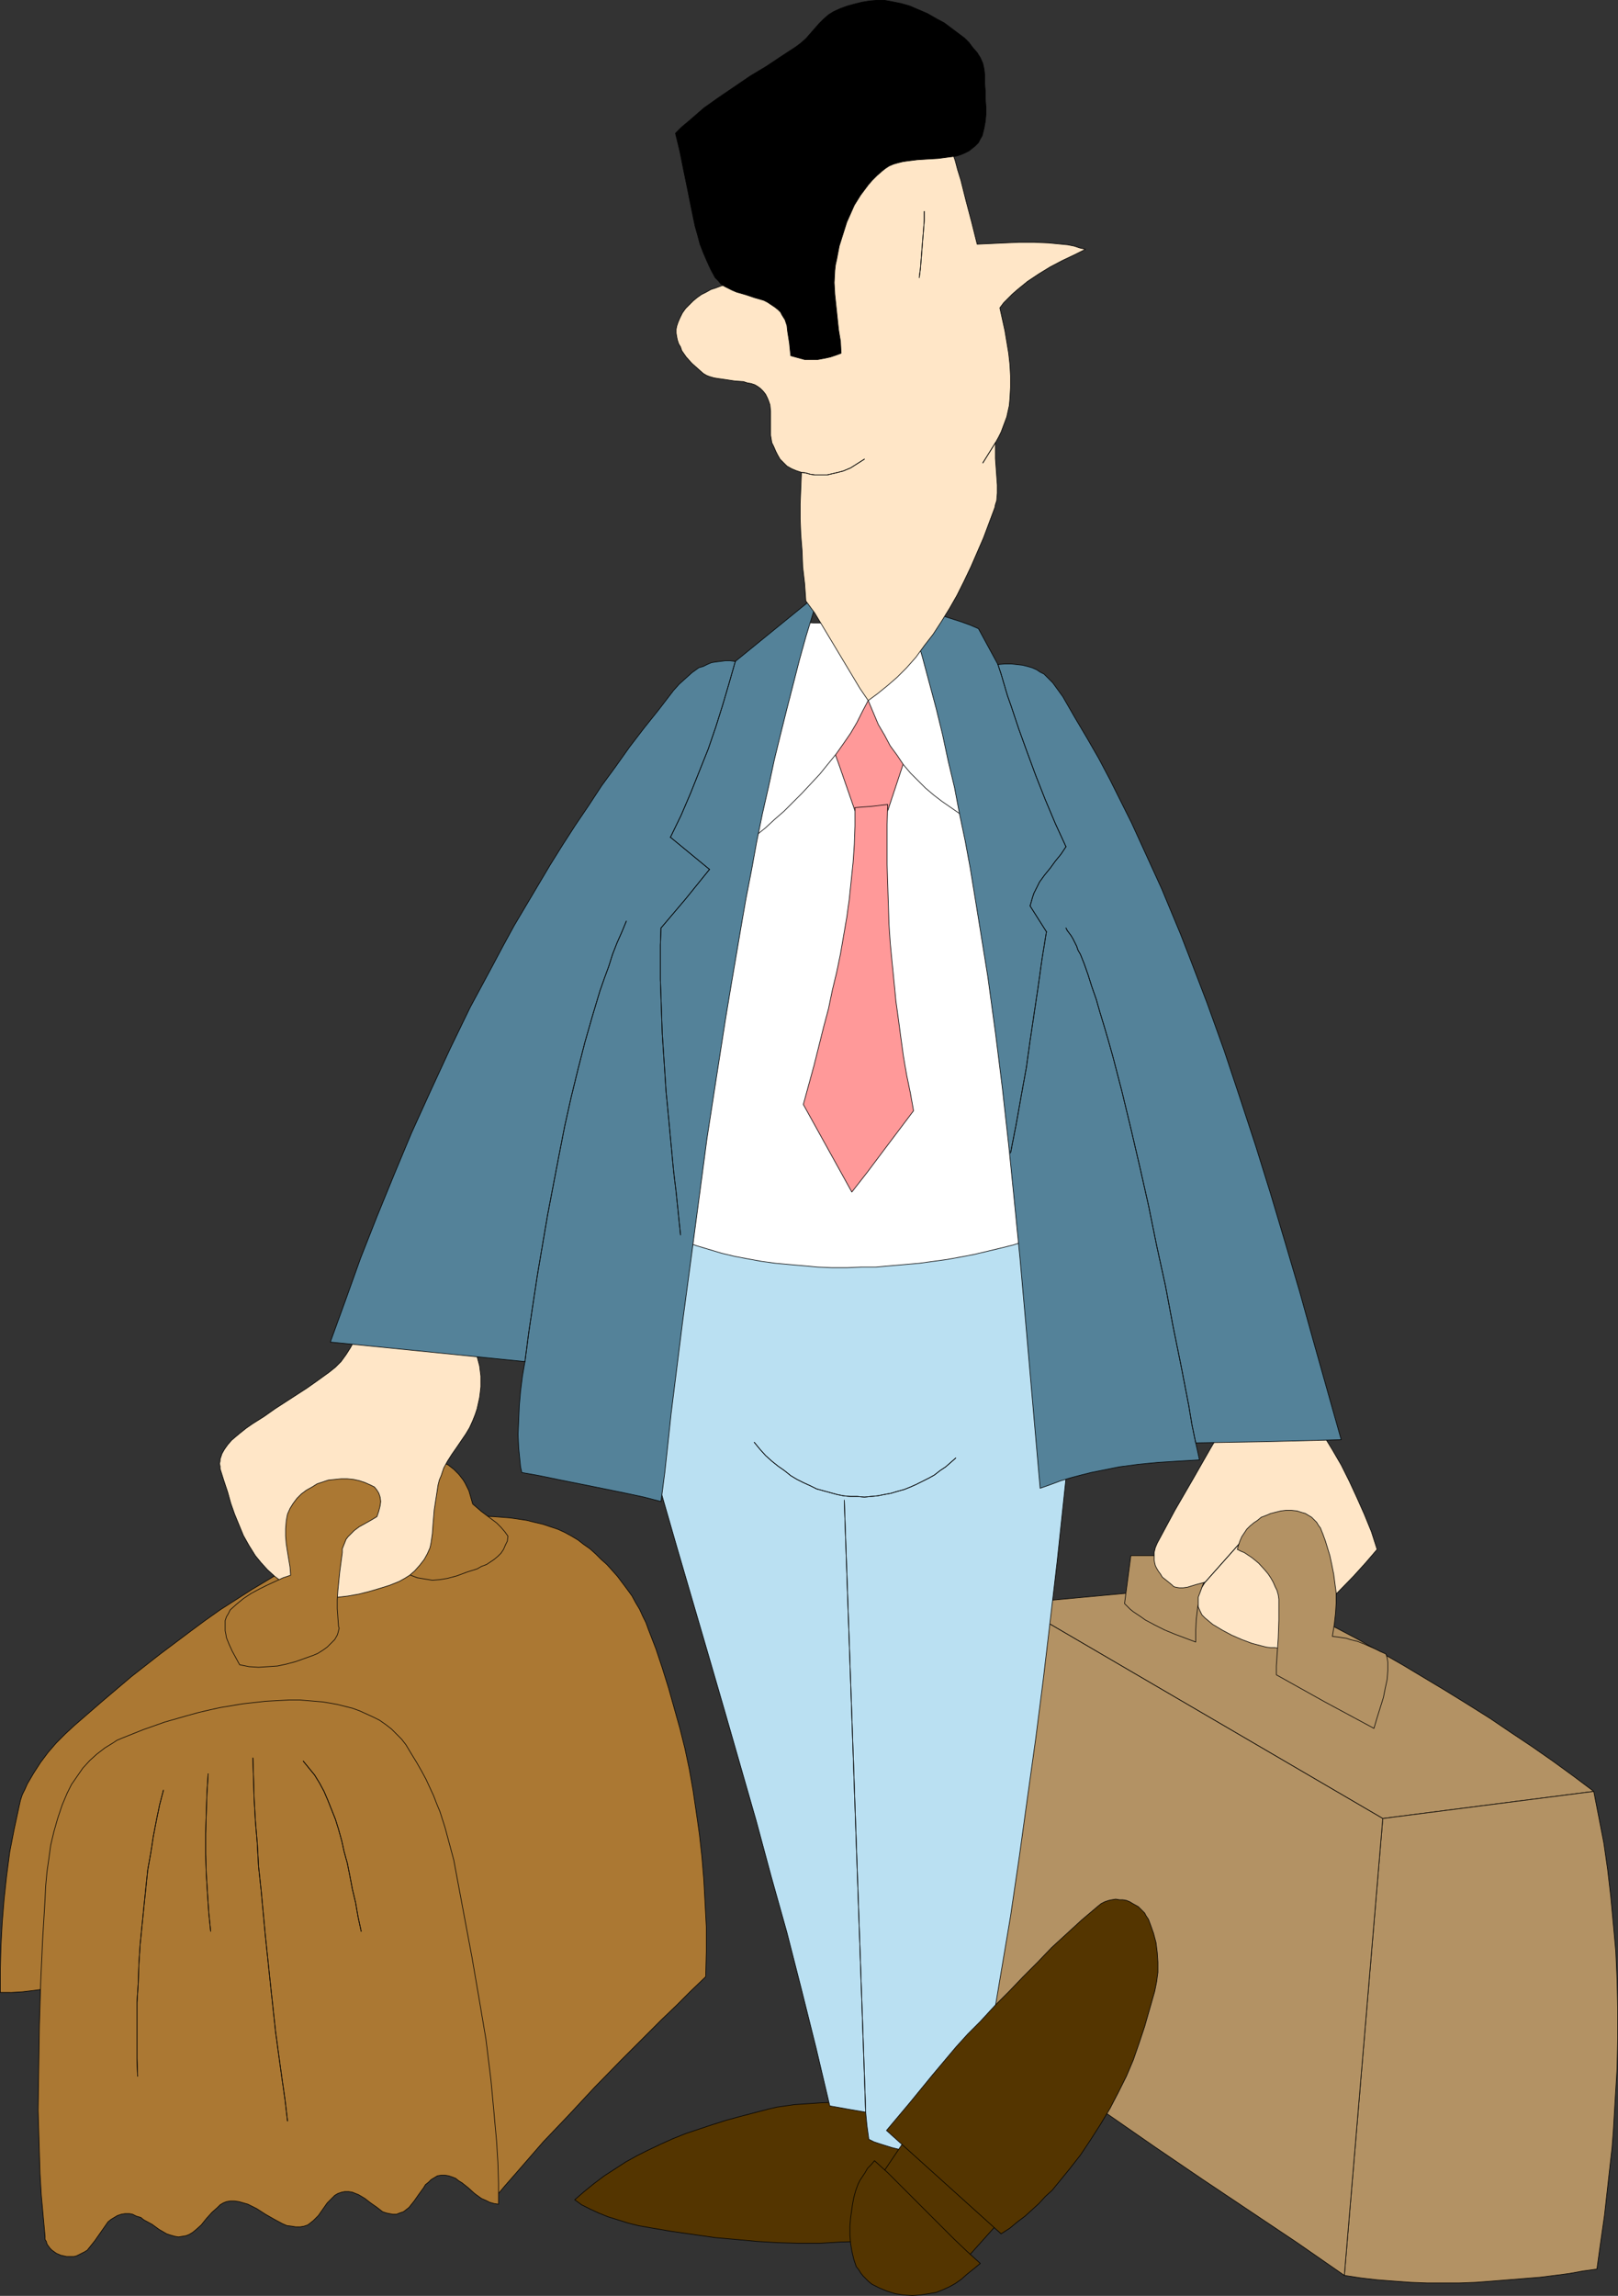 <?xml version="1.0" encoding="UTF-8" standalone="no"?>
<svg
   version="1.0"
   width="109.815mm"
   height="155.754mm"
   id="svg64"
   sodipodi:docname="Tourist 07.wmf"
   xmlns:inkscape="http://www.inkscape.org/namespaces/inkscape"
   xmlns:sodipodi="http://sodipodi.sourceforge.net/DTD/sodipodi-0.dtd"
   xmlns="http://www.w3.org/2000/svg"
   xmlns:svg="http://www.w3.org/2000/svg">
  <rect width="100%" height="100%" fill="#333333" stroke="none"/>
  <sodipodi:namedview
     id="namedview64"
     pagecolor="#ffffff"
     bordercolor="#000000"
     borderopacity="0.25"
     inkscape:showpageshadow="2"
     inkscape:pageopacity="0.0"
     inkscape:pagecheckerboard="0"
     inkscape:deskcolor="#d1d1d1"
     inkscape:document-units="mm" />
  <defs
     id="defs1">
    <pattern
       id="WMFhbasepattern"
       patternUnits="userSpaceOnUse"
       width="6"
       height="6"
       x="0"
       y="0" />
  </defs>
  <path
     style="fill:#b39264;fill-opacity:1;fill-rule:evenodd;stroke:#000000;stroke-width:0.162px;stroke-linecap:round;stroke-linejoin:round;stroke-miterlimit:4;stroke-dasharray:none;stroke-opacity:1"
     d="m 408.829,459.323 -54.123,6.948 -94.351,-55.103 59.293,-5.494 5.816,2.747 5.655,2.909 5.816,2.909 5.655,3.07 5.816,3.07 5.655,3.232 5.655,3.232 5.655,3.393 5.655,3.393 5.493,3.393 5.655,3.555 5.493,3.717 5.332,3.555 5.332,3.717 5.332,3.878 z"
     id="path1" />
  <path
     style="fill:#b39264;fill-opacity:1;fill-rule:evenodd;stroke:#000000;stroke-width:0.162px;stroke-linecap:round;stroke-linejoin:round;stroke-miterlimit:4;stroke-dasharray:none;stroke-opacity:1"
     d="m 408.829,459.323 -54.123,6.948 -9.855,117.154 4.201,0.646 4.201,0.485 4.201,0.323 4.362,0.323 4.201,0.162 h 4.201 4.201 l 4.201,-0.162 4.201,-0.323 4.039,-0.323 4.039,-0.323 4.039,-0.323 3.877,-0.485 3.716,-0.485 3.554,-0.646 3.554,-0.485 0.646,-4.686 0.646,-4.525 0.646,-4.525 0.485,-4.363 0.485,-4.363 0.485,-4.363 0.485,-4.201 0.323,-4.201 0.485,-8.241 0.485,-7.918 0.162,-7.756 v -7.595 l -0.162,-7.433 -0.323,-7.272 -0.646,-7.11 -0.646,-6.948 -0.808,-6.948 -0.969,-6.787 -1.292,-6.625 z"
     id="path2" />
  <path
     style="fill:#b39264;fill-opacity:1;fill-rule:evenodd;stroke:#000000;stroke-width:0.162px;stroke-linecap:round;stroke-linejoin:round;stroke-miterlimit:4;stroke-dasharray:none;stroke-opacity:1"
     d="m 260.355,411.169 94.351,55.103 -9.855,117.154 -12.117,-8.403 -24.396,-16.321 -12.117,-8.241 -12.117,-8.403 -5.978,-4.363 -5.816,-4.363 -5.816,-4.363 -5.816,-4.525 -5.493,-4.525 -5.493,-4.686 z"
     id="path3" />
  <path
     style="fill:#b39264;fill-opacity:1;fill-rule:evenodd;stroke:#000000;stroke-width:0.162px;stroke-linecap:round;stroke-linejoin:round;stroke-miterlimit:4;stroke-dasharray:none;stroke-opacity:1"
     d="m 290.082,398.888 -0.808,6.14 -0.808,6.14 0.646,0.646 0.808,0.808 0.808,0.646 0.969,0.646 0.969,0.646 1.131,0.808 2.423,1.293 2.585,1.293 2.747,1.131 2.585,0.97 2.585,0.97 v -3.07 l 0.162,-2.909 0.323,-2.747 0.485,-2.585 0.646,-2.747 0.969,-2.585 0.646,-1.454 0.646,-1.293 0.646,-1.454 0.808,-1.293 z"
     id="path4" />
  <path
     style="fill:#ffe6c7;fill-opacity:1;fill-rule:evenodd;stroke:#000000;stroke-width:0.162px;stroke-linecap:round;stroke-linejoin:round;stroke-miterlimit:4;stroke-dasharray:none;stroke-opacity:1"
     d="m 315.124,363.661 -4.524,7.595 -4.524,7.918 -4.685,8.08 -4.524,8.403 -0.485,1.131 -0.323,1.293 v 1.293 0.646 l 0.162,0.808 0.162,0.646 0.323,0.646 0.485,0.808 0.485,0.646 0.485,0.808 0.808,0.646 0.808,0.646 0.969,0.808 0.323,0.323 0.485,0.162 0.969,0.162 h 0.969 l 1.131,-0.162 2.1,-0.646 2.423,-0.646 -0.808,1.293 -0.485,1.293 -0.485,1.293 v 1.131 1.293 l 0.485,1.131 0.485,0.97 0.808,0.808 0.969,0.808 0.969,0.808 2.423,1.454 2.423,1.293 2.585,1.131 2.585,0.97 2.423,0.646 1.292,0.323 1.131,0.162 h 1.131 l 0.969,0.162 3.231,-2.909 3.231,-3.07 6.462,-6.14 6.301,-6.464 3.07,-3.393 2.908,-3.393 -1.454,-4.525 -1.777,-4.363 -1.939,-4.363 -1.939,-4.201 -2.1,-4.201 -2.262,-3.878 -2.262,-3.717 -2.262,-3.555 -10.986,-0.485 z"
     id="path5" />
  <path
     style="fill:none;stroke:#000000;stroke-width:0.162px;stroke-linecap:round;stroke-linejoin:round;stroke-miterlimit:4;stroke-dasharray:none;stroke-opacity:1"
     d="m 322.071,391.131 -12.925,14.543"
     id="path6" />
  <path
     style="fill:none;stroke:#000000;stroke-width:0.162px;stroke-linecap:round;stroke-linejoin:round;stroke-miterlimit:4;stroke-dasharray:none;stroke-opacity:1"
     d="m 322.071,391.131 -12.925,14.543"
     id="path7" />
  <path
     style="fill:#b39264;fill-opacity:1;fill-rule:evenodd;stroke:#000000;stroke-width:0.162px;stroke-linecap:round;stroke-linejoin:round;stroke-miterlimit:4;stroke-dasharray:none;stroke-opacity:1"
     d="m 352.445,443.164 0.808,-2.747 0.808,-2.585 0.808,-2.585 0.485,-2.424 0.485,-2.262 0.162,-2.262 v -1.131 -0.97 l -0.162,-1.131 -0.323,-0.97 -1.454,-0.646 -1.292,-0.646 -1.454,-0.646 -1.454,-0.646 -1.616,-0.646 -1.939,-0.485 -0.969,-0.323 -1.131,-0.162 -1.131,-0.162 -1.292,-0.162 0.485,-3.07 0.323,-2.909 0.162,-2.585 v -2.585 l -0.323,-2.424 -0.323,-2.424 -0.485,-2.424 -0.485,-2.262 -1.131,-3.717 -0.646,-1.778 -0.646,-1.616 -0.485,-0.646 -0.485,-0.808 -0.646,-0.646 -0.646,-0.646 -0.808,-0.485 -0.808,-0.485 -1.131,-0.323 -0.969,-0.323 -1.454,-0.162 h -1.454 l -1.292,0.162 -1.292,0.323 -1.292,0.323 -1.131,0.485 -1.292,0.485 -0.969,0.808 -0.969,0.646 -0.969,0.808 -0.808,0.808 -0.646,0.97 -0.646,0.97 -0.485,1.131 -0.323,0.97 -0.323,1.131 0.969,0.485 0.808,0.323 0.969,0.646 0.969,0.646 0.808,0.646 0.969,0.808 1.616,1.778 0.808,0.97 0.646,0.97 0.646,1.131 0.485,1.131 0.485,0.97 0.323,1.131 0.162,1.131 v 1.131 1.939 2.262 l -0.162,4.686 -0.323,4.686 -0.162,2.424 v 2.262 l 12.44,6.948 z"
     id="path8" />
  <path
     style="fill:#ab7833;fill-opacity:1;fill-rule:evenodd;stroke:#000000;stroke-width:0.162px;stroke-linecap:round;stroke-linejoin:round;stroke-miterlimit:4;stroke-dasharray:none;stroke-opacity:1"
     d="m 0.081,510.87 v -5.979 l 0.162,-5.979 0.323,-5.979 0.485,-5.979 0.646,-5.979 0.808,-6.14 1.131,-5.817 1.292,-5.979 0.323,-1.454 0.485,-1.454 0.646,-1.293 0.646,-1.454 1.616,-2.747 1.777,-2.747 1.939,-2.585 2.1,-2.424 2.262,-2.262 2.262,-2.101 7.27,-6.302 7.432,-6.302 7.432,-5.817 7.755,-5.817 3.716,-2.747 3.877,-2.747 4.039,-2.585 4.039,-2.585 4.039,-2.424 4.039,-2.424 4.201,-2.424 4.362,-2.262 3.877,-1.939 3.877,-1.778 4.039,-1.454 4.039,-1.293 4.039,-0.97 4.201,-0.808 4.362,-0.646 4.362,-0.323 h 4.039 l 4.201,-0.162 4.362,0.162 4.201,0.323 2.262,0.323 2.1,0.323 1.939,0.485 2.1,0.485 1.939,0.646 1.939,0.646 1.777,0.808 1.777,0.97 1.616,0.97 1.454,1.131 1.616,1.131 1.454,1.293 1.454,1.454 1.454,1.293 1.454,1.616 1.292,1.454 2.423,3.232 1.292,1.778 0.969,1.778 0.969,1.616 0.808,1.778 0.808,1.616 0.646,1.778 1.939,5.009 1.616,4.848 1.616,5.171 1.454,5.171 1.454,5.171 1.292,5.171 1.131,5.333 0.969,5.494 0.808,5.494 0.808,5.656 0.646,5.817 0.485,5.817 0.323,5.979 0.323,6.14 v 6.302 l -0.162,6.464 -3.877,3.717 -3.716,3.717 -3.716,3.555 -3.554,3.555 -3.554,3.555 -3.393,3.393 -6.786,6.948 -6.462,6.948 -6.624,6.948 -3.231,3.717 -3.231,3.717 -3.393,3.878 -3.231,3.878 -1.292,-1.939 -1.131,-2.101 -5.008,-7.595 -1.292,-1.939 -1.131,-2.101 -11.955,-4.848 -11.955,-5.171 -11.794,-5.171 -23.588,-10.665 -11.955,-5.333 -11.794,-5.009 -11.955,-5.009 -2.747,0.97 -2.585,0.646 -2.585,0.646 -2.585,0.323 -2.423,0.323 -2.747,0.323 -2.747,0.162 z"
     id="path9" />
  <path
     style="fill:#ab7833;fill-opacity:1;fill-rule:evenodd;stroke:#000000;stroke-width:0.162px;stroke-linecap:round;stroke-linejoin:round;stroke-miterlimit:4;stroke-dasharray:none;stroke-opacity:1"
     d="m 127.875,565.165 -1.131,-0.162 -1.131,-0.323 -0.969,-0.485 -1.131,-0.485 -1.777,-1.293 -1.616,-1.454 -1.616,-1.293 -0.808,-0.485 -0.808,-0.646 -0.808,-0.323 -0.969,-0.323 -0.969,-0.162 h -0.969 l -0.969,0.162 -0.808,0.485 -0.808,0.485 -0.646,0.646 -0.808,0.646 -0.485,0.808 -1.292,1.778 -1.131,1.616 -0.646,0.808 -0.646,0.808 -0.808,0.646 -0.646,0.485 -0.969,0.323 -0.808,0.323 h -0.969 l -0.808,-0.162 -0.808,-0.162 -0.969,-0.323 -1.454,-1.131 -1.616,-1.131 -1.454,-1.131 -1.616,-0.97 -0.808,-0.323 -0.808,-0.323 -0.969,-0.162 h -0.969 l -0.808,0.162 -0.969,0.323 -0.808,0.485 -0.646,0.646 -0.646,0.646 -0.646,0.646 -1.131,1.616 -1.131,1.616 -0.646,0.646 -0.646,0.646 -0.808,0.646 -0.646,0.485 -0.969,0.323 -0.969,0.162 H 75.853 l -0.969,-0.162 -1.292,-0.162 -1.131,-0.485 -2.1,-1.131 -2.262,-1.293 -2.262,-1.454 -2.262,-1.131 -1.131,-0.323 -1.131,-0.323 -1.131,-0.162 h -1.131 l -0.969,0.162 -0.808,0.323 -0.808,0.485 -0.646,0.646 -1.454,1.293 -1.454,1.616 -1.292,1.616 -1.454,1.293 -0.808,0.646 -0.808,0.485 -0.808,0.323 -0.969,0.162 -0.969,0.162 -0.969,-0.162 -1.131,-0.323 -0.969,-0.323 -1.939,-1.131 -1.777,-1.293 -2.1,-1.131 -0.808,-0.646 -1.131,-0.323 -0.969,-0.485 -0.808,-0.162 h -1.131 l -0.969,0.162 -0.969,0.323 -0.808,0.485 -0.808,0.485 -0.808,0.646 -1.131,1.616 -1.131,1.616 -1.131,1.616 -1.292,1.616 -0.646,0.808 -0.808,0.485 -0.969,0.485 -0.969,0.485 -0.646,0.162 h -0.646 -1.292 l -1.454,-0.323 -1.131,-0.485 -1.131,-0.808 -0.485,-0.485 -0.485,-0.646 -0.323,-0.485 -0.162,-0.646 -0.323,-0.485 v -0.808 l -0.485,-5.333 -0.485,-5.333 -0.323,-5.494 -0.162,-5.332 -0.323,-10.827 0.162,-10.827 0.162,-10.827 0.323,-10.827 0.485,-10.827 0.646,-10.827 0.162,-3.393 0.323,-3.555 0.485,-3.393 0.485,-3.555 0.808,-3.393 0.969,-3.393 1.131,-3.393 1.292,-3.07 1.131,-2.262 1.454,-2.101 1.454,-2.101 1.777,-1.939 1.777,-1.616 2.1,-1.616 2.1,-1.293 0.969,-0.646 1.131,-0.485 5.655,-2.262 5.493,-1.939 5.655,-1.616 2.908,-0.808 2.747,-0.646 2.908,-0.646 2.908,-0.485 2.908,-0.485 2.908,-0.323 2.908,-0.323 2.908,-0.162 3.07,-0.162 h 2.908 l 1.939,0.162 1.939,0.162 1.939,0.162 1.939,0.323 1.777,0.323 1.939,0.485 1.939,0.485 1.777,0.646 1.777,0.808 1.777,0.808 1.616,0.808 1.616,1.131 1.454,1.131 1.292,1.293 1.292,1.293 1.131,1.454 1.454,2.424 1.292,2.101 1.292,2.262 1.131,2.101 0.969,2.101 0.969,2.101 0.808,2.101 0.808,1.939 1.292,4.04 1.131,4.201 1.131,4.201 0.808,4.363 3.877,20.684 1.777,10.342 1.777,10.503 1.292,10.503 0.485,5.171 0.485,5.333 0.485,5.333 0.323,5.333 0.162,5.332 z"
     id="path10" />
  <path
     style="fill:none;stroke:#000000;stroke-width:0.162px;stroke-linecap:round;stroke-linejoin:round;stroke-miterlimit:4;stroke-dasharray:none;stroke-opacity:1"
     d="m 77.791,451.566 1.454,1.778 1.454,1.778 1.292,2.101 1.131,2.101 0.969,2.262 0.969,2.424 0.969,2.424 0.808,2.585 0.808,2.909 0.646,2.909 0.808,2.909 0.646,3.232 0.646,3.393 0.808,3.393 0.646,3.717 0.808,3.717"
     id="path11" />
  <path
     style="fill:none;stroke:#000000;stroke-width:0.162px;stroke-linecap:round;stroke-linejoin:round;stroke-miterlimit:4;stroke-dasharray:none;stroke-opacity:1"
     d="m 77.791,451.566 1.454,1.778 1.454,1.778 1.292,2.101 1.131,2.101 0.969,2.262 0.969,2.424 0.969,2.424 0.808,2.585 0.808,2.909 0.646,2.909 0.808,2.909 0.646,3.232 0.646,3.393 0.808,3.393 0.646,3.717 0.808,3.717"
     id="path12" />
  <path
     style="fill:none;stroke:#000000;stroke-width:0.162px;stroke-linecap:round;stroke-linejoin:round;stroke-miterlimit:4;stroke-dasharray:none;stroke-opacity:1"
     d="m 64.867,450.758 0.162,5.171 0.162,5.333 0.323,5.656 0.485,5.817 0.323,5.817 0.646,5.979 1.131,12.119 1.292,12.281 1.292,11.958 0.808,5.979 0.808,5.817 0.808,5.656 0.646,5.494"
     id="path13" />
  <path
     style="fill:none;stroke:#000000;stroke-width:0.162px;stroke-linecap:round;stroke-linejoin:round;stroke-miterlimit:4;stroke-dasharray:none;stroke-opacity:1"
     d="m 64.867,450.758 0.162,5.171 0.162,5.333 0.323,5.656 0.485,5.817 0.323,5.817 0.646,5.979 1.131,12.119 1.292,12.281 1.292,11.958 0.808,5.979 0.808,5.817 0.808,5.656 0.646,5.494"
     id="path14" />
  <path
     style="fill:none;stroke:#000000;stroke-width:0.162px;stroke-linecap:round;stroke-linejoin:round;stroke-miterlimit:4;stroke-dasharray:none;stroke-opacity:1"
     d="m 53.396,454.798 -0.323,5.171 -0.162,5.009 -0.162,5.171 v 5.171 l 0.162,5.171 0.323,5.171 0.323,4.848 0.485,4.686"
     id="path15" />
  <path
     style="fill:none;stroke:#000000;stroke-width:0.162px;stroke-linecap:round;stroke-linejoin:round;stroke-miterlimit:4;stroke-dasharray:none;stroke-opacity:1"
     d="m 53.396,454.798 -0.323,5.171 -0.162,5.009 -0.162,5.171 v 5.171 l 0.162,5.171 0.323,5.171 0.323,4.848 0.485,4.686"
     id="path16" />
  <path
     style="fill:none;stroke:#000000;stroke-width:0.162px;stroke-linecap:round;stroke-linejoin:round;stroke-miterlimit:4;stroke-dasharray:none;stroke-opacity:1"
     d="m 41.925,459 -0.969,3.717 -0.808,3.878 -0.808,4.201 -0.646,4.201 -0.808,4.525 -0.485,4.686 -0.485,4.686 -0.485,4.848 -0.485,4.848 -0.323,5.009 -0.162,4.848 -0.323,5.009 v 4.848 4.848 4.686 l 0.162,4.525"
     id="path17" />
  <path
     style="fill:none;stroke:#000000;stroke-width:0.162px;stroke-linecap:round;stroke-linejoin:round;stroke-miterlimit:4;stroke-dasharray:none;stroke-opacity:1"
     d="m 41.925,459 -0.969,3.717 -0.808,3.878 -0.808,4.201 -0.646,4.201 -0.808,4.525 -0.485,4.686 -0.485,4.686 -0.485,4.848 -0.485,4.848 -0.323,5.009 -0.162,4.848 -0.323,5.009 v 4.848 4.848 4.686 l 0.162,4.525"
     id="path18" />
  <path
     style="fill:#ab7833;fill-opacity:1;fill-rule:evenodd;stroke:#000000;stroke-width:0.162px;stroke-linecap:round;stroke-linejoin:round;stroke-miterlimit:4;stroke-dasharray:none;stroke-opacity:1"
     d="m 130.299,393.878 -0.808,-1.131 -0.969,-1.131 -1.131,-1.131 -1.292,-0.97 -0.646,-0.485 -0.646,-0.485 -1.292,-0.97 -1.131,-0.97 -1.131,-0.97 -0.323,-1.131 -0.323,-1.131 -0.323,-1.131 -0.485,-0.97 -0.485,-0.97 -0.485,-0.808 -1.131,-1.454 -1.292,-1.293 -1.454,-1.131 -1.616,-0.808 -1.939,-0.646 -9.047,6.625 -3.231,18.906 0.969,0.808 0.969,0.808 0.969,0.808 0.969,0.646 0.969,0.485 0.969,0.485 2.1,0.808 1.939,0.323 1.939,0.323 1.939,-0.162 1.939,-0.323 2.423,-0.646 2.585,-0.97 2.585,-0.808 1.131,-0.646 1.292,-0.485 0.969,-0.646 0.969,-0.646 0.969,-0.808 0.808,-0.808 0.646,-0.97 0.485,-1.131 0.485,-0.97 z"
     id="path19" />
  <path
     style="fill:#ffe6c7;fill-opacity:1;fill-rule:evenodd;stroke:#000000;stroke-width:0.162px;stroke-linecap:round;stroke-linejoin:round;stroke-miterlimit:4;stroke-dasharray:none;stroke-opacity:1"
     d="m 94.271,337.968 -1.131,1.778 -1.131,1.939 -2.1,3.878 -1.131,1.778 -1.292,1.778 -1.454,1.454 -0.808,0.646 -0.808,0.646 -2.908,2.101 -2.747,1.939 -5.493,3.555 -2.747,1.778 -2.747,1.939 -3.07,1.939 -1.616,1.131 -1.616,1.293 -0.969,0.808 -1.131,0.97 -0.969,1.131 -0.808,1.131 -0.646,1.131 -0.485,1.454 v 0.485 l -0.162,0.646 0.162,0.646 v 0.646 l 0.969,3.07 0.969,2.909 0.808,2.909 0.969,2.747 1.131,2.747 1.131,2.747 1.454,2.585 1.616,2.585 1.454,1.778 1.616,1.778 1.939,1.778 1.939,1.454 2.1,1.454 2.1,1.131 1.131,0.485 1.131,0.323 1.131,0.323 1.131,0.162 2.585,0.162 2.747,-0.162 2.747,-0.323 2.747,-0.485 2.585,-0.646 2.747,-0.808 2.585,-0.808 2.423,-0.97 1.454,-0.808 1.292,-0.808 1.292,-1.131 1.292,-1.454 1.131,-1.454 0.808,-1.454 0.646,-1.454 0.162,-0.646 0.162,-0.808 0.323,-2.262 0.162,-2.262 0.323,-3.878 0.323,-2.101 0.323,-2.101 0.323,-2.101 0.323,-1.293 0.485,-1.131 0.323,-0.97 0.323,-0.97 0.969,-1.778 1.131,-1.778 1.131,-1.616 2.423,-3.555 0.969,-1.616 0.808,-1.778 0.646,-1.616 0.485,-1.454 0.323,-1.454 0.323,-1.454 0.162,-1.293 0.162,-1.454 v -1.293 -1.454 l -0.162,-1.293 -0.162,-1.293 -0.646,-2.424 -0.808,-2.585 -1.131,-2.424 -13.086,-2.585 z"
     id="path20" />
  <path
     style="fill:#ab7833;fill-opacity:1;fill-rule:evenodd;stroke:#000000;stroke-width:0.162px;stroke-linecap:round;stroke-linejoin:round;stroke-miterlimit:4;stroke-dasharray:none;stroke-opacity:1"
     d="m 96.694,388.869 0.485,-1.454 0.323,-1.293 0.162,-1.131 -0.162,-1.131 -0.323,-0.97 -0.485,-0.808 -0.646,-0.808 -0.969,-0.485 -1.454,-0.646 -1.454,-0.485 -1.454,-0.323 -1.616,-0.162 h -1.616 l -1.616,0.162 -1.616,0.162 -1.454,0.485 -1.454,0.485 -1.292,0.808 -1.454,0.808 -1.292,0.97 -1.131,1.131 -0.969,1.293 -0.808,1.293 -0.646,1.454 -0.162,0.808 -0.162,0.97 -0.162,1.939 v 1.939 l 0.162,1.939 0.323,2.101 0.323,1.939 0.323,1.939 0.162,2.101 -1.939,0.646 -2.1,0.97 -2.1,0.97 -1.939,0.97 -2.1,1.131 -1.939,1.293 -1.777,1.454 -1.616,1.454 -0.485,0.97 -0.485,0.808 -0.323,0.97 v 0.808 0.97 0.808 l 0.162,0.808 0.162,0.97 0.646,1.616 0.808,1.778 0.969,1.778 0.969,1.778 2.423,0.485 2.423,0.162 2.423,-0.162 2.423,-0.162 2.262,-0.485 2.423,-0.646 2.262,-0.808 2.262,-0.808 1.131,-0.485 1.292,-0.808 1.131,-0.808 0.969,-0.97 0.969,-0.97 0.646,-1.131 0.162,-0.485 0.162,-0.646 0.162,-0.646 -0.162,-0.485 -0.162,-2.262 -0.162,-2.262 v -2.262 l 0.162,-2.424 0.485,-4.848 0.646,-4.848 v -0.97 l 0.323,-0.808 0.323,-0.808 0.323,-0.808 0.485,-0.646 0.485,-0.485 1.131,-1.131 1.292,-0.97 1.454,-0.808 1.454,-0.808 z"
     id="path21" />
  <path
     style="fill:#543500;fill-opacity:1;fill-rule:evenodd;stroke:#000000;stroke-width:0.162px;stroke-linecap:round;stroke-linejoin:round;stroke-miterlimit:4;stroke-dasharray:none;stroke-opacity:1"
     d="m 232.082,539.957 -1.777,-0.162 -1.777,-0.162 -1.939,-0.162 -2.1,-0.162 -2.1,-0.162 -2.262,-0.162 h -4.524 l -4.685,0.162 -4.685,0.323 -2.423,0.162 -2.262,0.323 -2.262,0.323 -2.1,0.485 -3.716,0.97 -3.716,0.97 -3.554,0.97 -3.554,1.131 -3.393,1.131 -3.393,1.131 -3.231,1.293 -3.231,1.454 -3.07,1.454 -2.908,1.454 -2.908,1.616 -2.747,1.778 -2.747,1.778 -2.585,1.939 -2.585,2.101 -2.423,2.101 1.777,1.293 2.262,1.131 2.1,0.97 2.423,0.97 2.585,0.808 2.585,0.808 2.585,0.646 2.747,0.485 5.655,0.97 5.655,0.808 5.655,0.808 5.493,0.485 5.17,0.485 5.332,0.323 5.493,0.162 h 5.332 l 5.332,-0.323 5.17,-0.162 5.008,-0.485 2.423,-0.162 2.262,-0.162 0.808,-16.967 z"
     id="path22" />
  <path
     style="fill:#bae0f2;fill-opacity:1;fill-rule:evenodd;stroke:#000000;stroke-width:0.162px;stroke-linecap:round;stroke-linejoin:round;stroke-miterlimit:4;stroke-dasharray:none;stroke-opacity:1"
     d="m 150.817,314.699 64.624,-3.07 64.624,-3.232 -1.454,15.674 -1.292,15.351 -1.454,15.351 -1.454,15.19 -1.616,15.19 -1.616,15.19 -1.777,15.19 -1.777,15.028 -1.939,15.19 -2.1,15.028 -2.1,15.19 -2.262,15.351 -2.585,15.351 -2.585,15.351 -2.747,15.513 -3.07,15.674 h -2.908 l -3.231,-0.323 -3.393,-0.323 -3.393,-0.485 -3.393,-0.646 -3.231,-0.808 -3.07,-0.97 -1.454,-0.485 -1.292,-0.646 -0.485,-3.555 -0.323,-3.393 -4.685,-0.808 -4.524,-0.808 -3.554,-15.028 -3.716,-14.866 -3.716,-14.543 -4.039,-14.382 -3.877,-14.382 -4.039,-14.058 -4.039,-14.058 -4.039,-13.897 -8.078,-27.632 -7.916,-27.47 -3.877,-13.735 -3.877,-13.735 -3.716,-13.735 z"
     id="path23" />
  <path
     style="fill:none;stroke:#000000;stroke-width:0.162px;stroke-linecap:round;stroke-linejoin:round;stroke-miterlimit:4;stroke-dasharray:none;stroke-opacity:1"
     d="m 216.572,384.668 2.747,78.372 2.747,78.533"
     id="path24" />
  <path
     style="fill:none;stroke:#000000;stroke-width:0.162px;stroke-linecap:round;stroke-linejoin:round;stroke-miterlimit:4;stroke-dasharray:none;stroke-opacity:1"
     d="m 216.572,384.668 2.747,78.372 2.747,78.533"
     id="path25" />
  <path
     style="fill:none;stroke:#000000;stroke-width:0.162px;stroke-linecap:round;stroke-linejoin:round;stroke-miterlimit:4;stroke-dasharray:none;stroke-opacity:1"
     d="m 193.469,369.801 1.454,1.778 1.454,1.616 1.616,1.454 1.616,1.293 1.616,1.131 1.616,1.293 1.616,0.97 1.616,0.808 1.777,0.808 1.616,0.808 1.777,0.485 1.777,0.485 1.777,0.485 1.616,0.323 1.777,0.162 h 1.777 l 1.777,0.162 1.616,-0.162 1.777,-0.162 1.616,-0.323 1.777,-0.323 1.616,-0.485 1.777,-0.485 1.616,-0.646 1.454,-0.646 1.616,-0.808 1.616,-0.808 1.454,-0.808 1.454,-1.131 1.454,-0.97 1.292,-1.131 1.292,-1.131"
     id="path26" />
  <path
     style="fill:none;stroke:#000000;stroke-width:0.162px;stroke-linecap:round;stroke-linejoin:round;stroke-miterlimit:4;stroke-dasharray:none;stroke-opacity:1"
     d="m 193.469,369.801 1.454,1.778 1.454,1.616 1.616,1.454 1.616,1.293 1.616,1.131 1.616,1.293 1.616,0.97 1.616,0.808 1.777,0.808 1.616,0.808 1.777,0.485 1.777,0.485 1.777,0.485 1.616,0.323 1.777,0.162 h 1.777 l 1.777,0.162 1.616,-0.162 1.777,-0.162 1.616,-0.323 1.777,-0.323 1.616,-0.485 1.777,-0.485 1.616,-0.646 1.454,-0.646 1.616,-0.808 1.616,-0.808 1.454,-0.808 1.454,-1.131 1.454,-0.97 1.292,-1.131 1.292,-1.131"
     id="path27" />
  <path
     style="fill:#543500;fill-opacity:1;fill-rule:evenodd;stroke:#000000;stroke-width:0.162px;stroke-linecap:round;stroke-linejoin:round;stroke-miterlimit:4;stroke-dasharray:none;stroke-opacity:1"
     d="m 260.678,564.842 -13.894,15.513 -22.457,-20.037 10.017,-14.866 z"
     id="path28" />
  <path
     style="fill:#543500;fill-opacity:1;fill-rule:evenodd;stroke:#000000;stroke-width:0.162px;stroke-linecap:round;stroke-linejoin:round;stroke-miterlimit:4;stroke-dasharray:none;stroke-opacity:1"
     d="m 256.801,572.76 2.262,-1.454 1.939,-1.616 1.939,-1.454 1.777,-1.616 1.777,-1.616 1.616,-1.778 1.777,-1.616 1.454,-1.778 2.908,-3.555 2.908,-3.717 2.585,-3.878 2.585,-4.04 2.423,-4.04 2.1,-4.04 2.1,-4.201 1.777,-4.201 1.454,-4.201 1.454,-4.363 1.292,-4.525 1.292,-4.525 0.485,-2.424 0.323,-2.424 v -2.585 l -0.162,-2.424 -0.323,-2.585 -0.646,-2.424 -0.808,-2.262 -0.485,-1.293 -0.646,-0.97 -0.323,-0.646 -0.485,-0.485 -1.131,-1.131 -1.454,-0.808 -0.808,-0.485 -0.808,-0.323 -0.969,-0.162 h -0.808 l -0.969,-0.162 -0.969,0.162 -0.808,0.162 -0.969,0.323 -0.969,0.485 -0.808,0.646 -4.201,3.555 -3.877,3.555 -3.877,3.555 -3.554,3.717 -3.716,3.717 -3.554,3.717 -3.716,3.717 -3.716,4.04 -3.231,3.232 -3.07,3.393 -5.978,7.11 -2.908,3.555 -2.908,3.555 -5.978,7.11 z"
     id="path29" />
  <path
     style="fill:#543500;fill-opacity:1;fill-rule:evenodd;stroke:#000000;stroke-width:0.162px;stroke-linecap:round;stroke-linejoin:round;stroke-miterlimit:4;stroke-dasharray:none;stroke-opacity:1"
     d="m 251.469,580.354 -3.393,-3.07 -3.393,-3.232 -6.786,-6.787 -6.786,-6.787 -3.393,-3.393 -3.393,-3.07 -0.808,0.97 -0.969,0.97 -0.646,1.131 -0.646,0.97 -0.646,0.97 -0.485,0.97 -0.646,1.778 -0.485,1.778 -0.323,1.778 -0.485,3.393 -0.162,2.101 v 2.101 l 0.162,2.262 0.323,1.939 0.485,2.101 0.323,0.97 0.323,0.97 0.646,0.808 0.485,0.808 0.646,0.808 0.646,0.646 0.808,0.808 0.808,0.646 0.969,0.485 0.969,0.485 1.939,0.808 2.1,0.646 2.1,0.323 2.262,0.162 2.1,-0.162 2.1,-0.323 1.939,-0.323 1.616,-0.646 1.777,-0.808 1.454,-0.808 1.616,-1.131 1.454,-1.293 1.616,-1.293 z"
     id="path30" />
  <path
     style="fill:#ffffff;fill-opacity:1;fill-rule:evenodd;stroke:#000000;stroke-width:0.162px;stroke-linecap:round;stroke-linejoin:round;stroke-miterlimit:4;stroke-dasharray:none;stroke-opacity:1"
     d="m 243.553,163.773 1.616,4.201 1.616,4.201 1.454,4.363 1.454,4.363 2.747,8.726 2.585,8.888 2.423,9.049 2.1,9.211 1.939,9.211 1.777,9.372 1.616,9.534 1.454,9.534 1.454,9.695 1.454,9.857 1.292,9.857 1.292,10.019 1.131,10.019 1.292,10.18 -2.585,1.131 -2.747,1.131 -2.908,0.97 -3.07,0.97 -3.07,0.97 -3.231,0.808 -3.393,0.808 -3.393,0.808 -3.393,0.646 -3.554,0.646 -3.554,0.485 -3.554,0.485 -3.716,0.323 -3.716,0.323 -3.716,0.323 h -3.716 l -3.716,0.162 h -3.716 l -3.716,-0.162 -3.554,-0.323 -3.716,-0.323 -3.554,-0.323 -3.554,-0.485 -3.554,-0.646 -3.393,-0.646 -3.393,-0.808 -3.231,-0.97 -3.231,-0.97 -3.07,-1.131 -2.908,-1.293 -2.908,-1.454 -2.747,-1.454 3.554,-19.068 3.393,-19.068 3.554,-18.906 1.777,-9.534 1.777,-9.211 1.939,-9.372 2.1,-9.211 2.1,-9.211 2.262,-9.049 2.262,-8.888 2.423,-8.888 2.585,-8.726 2.747,-8.726 22.134,-1.293 z"
     id="path31" />
  <path
     style="fill:#ff9999;fill-opacity:1;fill-rule:evenodd;stroke:#000000;stroke-width:0.162px;stroke-linecap:round;stroke-linejoin:round;stroke-miterlimit:4;stroke-dasharray:none;stroke-opacity:1"
     d="m 235.152,185.426 -7.432,22.461 h -8.401 l -4.039,-11.635 -4.201,-11.635 12.44,-15.998 5.816,8.403 z"
     id="path32" />
  <path
     style="fill:#ff9999;fill-opacity:1;fill-rule:evenodd;stroke:#000000;stroke-width:0.162px;stroke-linecap:round;stroke-linejoin:round;stroke-miterlimit:4;stroke-dasharray:none;stroke-opacity:1"
     d="m 218.511,305.65 4.039,-5.171 3.877,-5.171 7.916,-10.503 -0.808,-4.525 -0.969,-4.686 -0.808,-4.686 -0.646,-4.686 -0.646,-4.848 -0.646,-4.686 -0.485,-5.009 -0.485,-4.848 -0.485,-5.009 -0.323,-4.848 -0.162,-5.171 -0.162,-5.009 -0.162,-5.171 v -5.009 -5.171 l 0.162,-5.171 -4.201,0.485 -2.1,0.162 -2.1,0.162 v 4.686 l -0.162,4.686 -0.323,4.686 -0.485,4.686 -0.485,4.686 -0.646,4.686 -0.808,4.686 -0.808,4.686 -0.969,4.686 -1.131,4.686 -0.969,4.686 -1.292,4.848 -2.423,9.695 -2.747,10.019 z"
     id="path33" />
  <path
     style="fill:#ffffff;fill-opacity:1;fill-rule:evenodd;stroke:#000000;stroke-width:0.162px;stroke-linecap:round;stroke-linejoin:round;stroke-miterlimit:4;stroke-dasharray:none;stroke-opacity:1"
     d="m 222.711,179.609 1.292,3.07 1.292,3.07 1.616,2.747 1.454,2.747 1.777,2.424 1.616,2.424 1.777,2.101 1.939,1.939 1.939,1.939 2.1,1.778 2.1,1.616 2.1,1.454 2.1,1.454 2.262,1.454 2.262,1.131 2.262,1.131 -0.323,-3.07 -0.162,-3.07 -0.485,-3.232 -0.485,-3.232 -0.808,-6.787 -0.969,-6.948 -0.969,-6.787 -0.969,-6.787 -0.485,-3.232 -0.323,-3.232 -0.323,-3.232 -0.323,-2.909 -2.423,-0.162 h -2.585 -5.332 -5.332 l -5.493,0.162 h -5.493 l -5.332,0.162 h -5.332 l -2.585,-0.162 h -2.423 l -1.131,1.131 -1.131,1.293 -0.969,1.454 -1.131,1.454 -0.969,1.616 -0.808,1.616 -0.969,1.778 -0.808,1.778 -1.616,3.717 -1.292,3.878 -1.131,4.04 -0.969,4.201 -0.808,4.201 -0.646,4.04 -0.485,4.201 -0.323,4.04 v 3.717 l 0.162,3.717 0.162,1.778 0.162,1.616 0.323,1.616 0.162,1.454 2.262,-1.778 2.262,-1.939 2.423,-1.939 2.262,-2.101 2.423,-2.101 2.262,-2.262 2.423,-2.424 2.262,-2.424 2.262,-2.424 2.1,-2.585 2.1,-2.585 1.939,-2.747 1.777,-2.585 1.616,-2.747 1.454,-2.909 z"
     id="path34" />
  <path
     style="fill:#548299;fill-opacity:1;fill-rule:evenodd;stroke:#000000;stroke-width:0.162px;stroke-linecap:round;stroke-linejoin:round;stroke-miterlimit:4;stroke-dasharray:none;stroke-opacity:1"
     d="m 232.728,155.37 1.939,6.464 1.939,6.625 1.777,6.625 1.777,6.625 1.616,6.625 1.454,6.787 1.616,6.787 1.292,6.787 1.454,6.948 1.292,6.948 2.262,13.897 2.262,14.058 1.939,14.22 1.777,14.22 1.616,14.543 1.454,14.382 1.454,14.705 1.292,14.543 1.292,14.866 2.585,29.571 2.747,-0.97 2.585,-0.97 2.747,-0.808 2.423,-0.646 2.585,-0.646 2.423,-0.485 4.847,-0.97 4.847,-0.646 5.008,-0.485 5.17,-0.323 2.747,-0.162 2.747,-0.162 -0.969,-4.363 18.579,-0.323 18.741,-0.485 -7.109,-25.208 -3.554,-12.766 -3.716,-12.604 -3.716,-12.443 -3.877,-12.443 -4.039,-12.281 -4.039,-12.119 -4.362,-12.119 -4.524,-11.796 -2.262,-5.817 -2.423,-5.817 -2.423,-5.817 -2.585,-5.656 -2.585,-5.656 -2.585,-5.656 -2.747,-5.494 -2.747,-5.494 -2.908,-5.494 -3.07,-5.332 -3.07,-5.171 -3.07,-5.332 -1.292,-1.778 -1.292,-1.778 -1.454,-1.454 -0.808,-0.808 -0.969,-0.485 -0.969,-0.646 -1.131,-0.485 -1.131,-0.323 -1.292,-0.323 -1.454,-0.162 -1.454,-0.162 h -1.616 l -1.777,0.162 -5.008,-9.211 -2.262,-0.97 -2.262,-0.808 -4.524,-1.454 -2.423,-0.646 -2.262,-0.646 z"
     id="path35" />
  <path
     style="fill:none;stroke:#000000;stroke-width:0.162px;stroke-linecap:round;stroke-linejoin:round;stroke-miterlimit:4;stroke-dasharray:none;stroke-opacity:1"
     d="m 306.723,369.963 -0.969,-4.686 -0.808,-4.848 -0.969,-5.009 -0.969,-5.009 -2.1,-10.342 -1.939,-10.342 -2.262,-10.342 -2.1,-10.342 -2.262,-10.019 -1.131,-4.848 -1.131,-4.848 -1.131,-4.686 -1.131,-4.686 -1.131,-4.363 -1.131,-4.363 -1.131,-4.04 -1.131,-3.878 -1.131,-3.717 -0.969,-3.393 -1.131,-3.232 -0.969,-3.07 -0.969,-2.747 -0.969,-2.424 -0.646,-1.131 -0.323,-0.97 -0.485,-0.97 -0.485,-0.97 -0.485,-0.808 -0.485,-0.646 -0.485,-0.646 -0.323,-0.646"
     id="path36" />
  <path
     style="fill:none;stroke:#000000;stroke-width:0.162px;stroke-linecap:round;stroke-linejoin:round;stroke-miterlimit:4;stroke-dasharray:none;stroke-opacity:1"
     d="m 306.723,369.963 -0.969,-4.686 -0.808,-4.848 -0.969,-5.009 -0.969,-5.009 -2.1,-10.342 -1.939,-10.342 -2.262,-10.342 -2.1,-10.342 -2.262,-10.019 -1.131,-4.848 -1.131,-4.848 -1.131,-4.686 -1.131,-4.686 -1.131,-4.363 -1.131,-4.363 -1.131,-4.04 -1.131,-3.878 -1.131,-3.717 -0.969,-3.393 -1.131,-3.232 -0.969,-3.07 -0.969,-2.747 -0.969,-2.424 -0.646,-1.131 -0.323,-0.97 -0.485,-0.97 -0.485,-0.97 -0.485,-0.808 -0.485,-0.646 -0.485,-0.646 -0.323,-0.646"
     id="path37" />
  <path
     style="fill:none;stroke:#000000;stroke-width:0.162px;stroke-linecap:round;stroke-linejoin:round;stroke-miterlimit:4;stroke-dasharray:none;stroke-opacity:1"
     d="m 255.993,170.398 0.808,2.424 0.808,2.747 0.808,2.747 0.969,2.747 1.939,5.817 2.1,5.817 2.262,6.14 2.423,6.14 2.585,6.14 2.747,5.979"
     id="path38" />
  <path
     style="fill:none;stroke:#000000;stroke-width:0.162px;stroke-linecap:round;stroke-linejoin:round;stroke-miterlimit:4;stroke-dasharray:none;stroke-opacity:1"
     d="m 273.442,217.098 -1.292,1.939 -1.454,1.778 -1.292,1.778 -1.454,1.778 -1.292,1.778 -0.969,1.939 -0.485,0.97 -0.323,0.97 -0.323,1.131 -0.323,1.131"
     id="path39" />
  <path
     style="fill:none;stroke:#000000;stroke-width:0.162px;stroke-linecap:round;stroke-linejoin:round;stroke-miterlimit:4;stroke-dasharray:none;stroke-opacity:1"
     d="m 264.233,232.287 4.201,6.625"
     id="path40" />
  <path
     style="fill:none;stroke:#000000;stroke-width:0.162px;stroke-linecap:round;stroke-linejoin:round;stroke-miterlimit:4;stroke-dasharray:none;stroke-opacity:1"
     d="m 268.433,238.912 -1.131,6.948 -0.969,6.948 -2.1,14.058 -0.969,6.948 -1.292,7.11 -1.292,7.272 -1.454,7.433"
     id="path41" />
  <path
     style="fill:none;stroke:#000000;stroke-width:0.162px;stroke-linecap:round;stroke-linejoin:round;stroke-miterlimit:4;stroke-dasharray:none;stroke-opacity:1"
     d="m 255.993,170.398 0.808,2.424 0.808,2.747 0.808,2.747 0.969,2.747 1.939,5.817 2.1,5.817 2.262,6.14 2.423,6.14 2.585,6.14 2.747,5.979"
     id="path42" />
  <path
     style="fill:none;stroke:#000000;stroke-width:0.162px;stroke-linecap:round;stroke-linejoin:round;stroke-miterlimit:4;stroke-dasharray:none;stroke-opacity:1"
     d="m 273.442,217.098 -1.292,1.939 -1.454,1.778 -1.292,1.778 -1.454,1.778 -1.292,1.778 -0.969,1.939 -0.485,0.97 -0.323,0.97 -0.323,1.131 -0.323,1.131"
     id="path43" />
  <path
     style="fill:none;stroke:#000000;stroke-width:0.162px;stroke-linecap:round;stroke-linejoin:round;stroke-miterlimit:4;stroke-dasharray:none;stroke-opacity:1"
     d="m 264.233,232.287 4.201,6.625"
     id="path44" />
  <path
     style="fill:none;stroke:#000000;stroke-width:0.162px;stroke-linecap:round;stroke-linejoin:round;stroke-miterlimit:4;stroke-dasharray:none;stroke-opacity:1"
     d="m 268.433,238.912 -1.131,6.948 -0.969,6.948 -2.1,14.058 -0.969,6.948 -1.292,7.11 -1.292,7.272 -1.454,7.433"
     id="path45" />
  <path
     style="fill:#548299;fill-opacity:1;fill-rule:evenodd;stroke:#000000;stroke-width:0.162px;stroke-linecap:round;stroke-linejoin:round;stroke-miterlimit:4;stroke-dasharray:none;stroke-opacity:1"
     d="m 210.271,151.976 -21.649,17.613 -1.292,-0.162 h -1.292 l -1.292,0.162 -1.292,0.162 -0.969,0.162 -1.131,0.485 -0.969,0.485 -1.131,0.323 -1.777,1.293 -1.616,1.454 -1.616,1.454 -1.454,1.616 -3.716,4.848 -3.877,4.848 -3.716,4.848 -3.554,5.009 -3.554,4.848 -3.393,5.171 -3.393,5.009 -3.231,5.009 -3.231,5.171 -3.07,5.171 -3.07,5.171 -3.07,5.171 -2.908,5.333 -2.747,5.171 -5.655,10.503 -5.17,10.665 -5.008,10.827 -4.847,10.665 -4.524,10.827 -4.362,10.665 -4.201,10.665 -3.877,10.827 -3.877,10.665 49.922,5.009 -0.646,3.717 -0.485,3.878 -0.323,3.717 -0.162,3.717 -0.162,3.717 0.162,3.393 0.162,1.616 0.162,1.616 0.162,1.616 0.323,1.454 4.524,0.808 4.685,0.97 8.886,1.778 8.724,1.778 4.524,0.97 4.362,1.131 0.969,-7.433 0.808,-7.433 0.808,-7.595 0.969,-7.756 1.939,-15.513 2.1,-15.674 2.1,-15.836 2.1,-15.836 2.423,-15.674 2.423,-15.513 1.292,-7.756 1.292,-7.595 1.292,-7.595 1.292,-7.433 1.454,-7.433 1.292,-7.11 1.454,-7.11 1.616,-7.11 1.454,-6.787 1.616,-6.625 1.616,-6.464 1.616,-6.302 1.616,-6.302 1.616,-5.817 1.777,-5.817 z"
     id="path46" />
  <path
     style="fill:none;stroke:#000000;stroke-width:0.162px;stroke-linecap:round;stroke-linejoin:round;stroke-miterlimit:4;stroke-dasharray:none;stroke-opacity:1"
     d="m 188.622,169.59 -1.616,5.656 -1.616,5.494 -1.777,5.656 -1.939,5.656 -2.262,5.656 -2.262,5.656 -2.423,5.656 -2.747,5.656"
     id="path47" />
  <path
     style="fill:none;stroke:#000000;stroke-width:0.162px;stroke-linecap:round;stroke-linejoin:round;stroke-miterlimit:4;stroke-dasharray:none;stroke-opacity:1"
     d="m 171.981,214.674 10.017,8.241"
     id="path48" />
  <path
     style="fill:none;stroke:#000000;stroke-width:0.162px;stroke-linecap:round;stroke-linejoin:round;stroke-miterlimit:4;stroke-dasharray:none;stroke-opacity:1"
     d="m 181.998,222.915 -6.139,7.595 -6.301,7.433"
     id="path49" />
  <path
     style="fill:none;stroke:#000000;stroke-width:0.162px;stroke-linecap:round;stroke-linejoin:round;stroke-miterlimit:4;stroke-dasharray:none;stroke-opacity:1"
     d="m 169.558,237.943 -0.162,4.363 v 4.363 4.525 l 0.162,4.525 0.162,4.686 0.162,4.686 0.323,4.848 0.323,4.848 0.323,5.009 0.485,5.009 0.485,5.171 0.485,5.171 0.485,5.171 0.646,5.332 1.131,10.988"
     id="path50" />
  <path
     style="fill:none;stroke:#000000;stroke-width:0.162px;stroke-linecap:round;stroke-linejoin:round;stroke-miterlimit:4;stroke-dasharray:none;stroke-opacity:1"
     d="m 188.622,169.59 -1.616,5.656 -1.616,5.494 -1.777,5.656 -1.939,5.656 -2.262,5.656 -2.262,5.656 -2.423,5.656 -2.747,5.656"
     id="path51" />
  <path
     style="fill:none;stroke:#000000;stroke-width:0.162px;stroke-linecap:round;stroke-linejoin:round;stroke-miterlimit:4;stroke-dasharray:none;stroke-opacity:1"
     d="m 171.981,214.674 10.017,8.241"
     id="path52" />
  <path
     style="fill:none;stroke:#000000;stroke-width:0.162px;stroke-linecap:round;stroke-linejoin:round;stroke-miterlimit:4;stroke-dasharray:none;stroke-opacity:1"
     d="m 181.998,222.915 -6.139,7.595 -6.301,7.433"
     id="path53" />
  <path
     style="fill:none;stroke:#000000;stroke-width:0.162px;stroke-linecap:round;stroke-linejoin:round;stroke-miterlimit:4;stroke-dasharray:none;stroke-opacity:1"
     d="m 169.558,237.943 -0.162,4.363 v 4.363 4.525 l 0.162,4.525 0.162,4.686 0.162,4.686 0.323,4.848 0.323,4.848 0.323,5.009 0.485,5.009 0.485,5.171 0.485,5.171 0.485,5.171 0.646,5.332 1.131,10.988"
     id="path54" />
  <path
     style="fill:none;stroke:#000000;stroke-width:0.162px;stroke-linecap:round;stroke-linejoin:round;stroke-miterlimit:4;stroke-dasharray:none;stroke-opacity:1"
     d="m 160.672,236.165 -1.131,2.747 -1.292,2.909 -1.131,2.909 -0.969,3.07 -1.131,3.07 -1.131,3.232 -1.939,6.464 -1.939,6.787 -1.777,6.948 -1.777,7.272 -1.616,7.272 -1.454,7.433 -1.454,7.595 -1.454,7.595 -1.292,7.595 -1.292,7.595 -1.131,7.433 -1.131,7.595 -0.969,7.433"
     id="path55" />
  <path
     style="fill:none;stroke:#000000;stroke-width:0.162px;stroke-linecap:round;stroke-linejoin:round;stroke-miterlimit:4;stroke-dasharray:none;stroke-opacity:1"
     d="m 160.672,236.165 -1.131,2.747 -1.292,2.909 -1.131,2.909 -0.969,3.07 -1.131,3.07 -1.131,3.232 -1.939,6.464 -1.939,6.787 -1.777,6.948 -1.777,7.272 -1.616,7.272 -1.454,7.433 -1.454,7.595 -1.454,7.595 -1.292,7.595 -1.292,7.595 -1.131,7.433 -1.131,7.595 -0.969,7.433"
     id="path56" />
  <path
     style="fill:#ffe6c7;fill-opacity:1;fill-rule:evenodd;stroke:#000000;stroke-width:0.162px;stroke-linecap:round;stroke-linejoin:round;stroke-miterlimit:4;stroke-dasharray:none;stroke-opacity:1"
     d="m 237.737,26.905 1.131,1.293 0.969,1.293 0.969,1.616 0.969,1.616 0.808,1.939 0.808,2.101 0.808,2.101 0.808,2.262 0.646,2.424 0.808,2.585 0.646,2.585 0.646,2.585 1.454,5.494 1.454,5.817 3.554,-0.162 3.554,-0.162 3.716,-0.162 h 3.716 l 3.716,0.162 3.393,0.323 1.616,0.162 1.616,0.323 1.454,0.485 1.454,0.323 -2.908,1.454 -3.07,1.454 -3.07,1.616 -2.908,1.778 -2.908,1.939 -2.585,2.101 -1.292,1.131 -1.131,1.131 -1.131,1.131 -0.969,1.293 0.646,2.909 0.646,2.909 0.485,2.909 0.485,2.909 0.323,2.909 0.162,2.909 v 2.909 l -0.162,2.909 -0.162,1.778 -0.323,1.454 -0.323,1.454 -0.485,1.293 -0.969,2.585 -0.646,1.293 -0.808,1.454 v 1.939 2.101 l 0.323,4.525 0.162,2.262 v 2.101 l -0.162,1.939 -0.323,0.97 -0.162,0.808 -1.454,3.878 -1.454,3.878 -1.616,3.717 -1.616,3.717 -1.777,3.717 -1.777,3.555 -1.939,3.393 -2.1,3.393 -2.1,3.232 -2.262,2.909 -2.1,2.909 -2.423,2.747 -2.423,2.424 -2.423,2.101 -2.585,2.101 -2.423,1.778 -2.1,-3.07 -1.939,-3.232 -3.877,-6.464 -3.877,-6.464 -1.939,-3.232 -2.262,-3.07 -0.323,-4.525 -0.485,-4.201 -0.162,-4.201 -0.323,-4.04 -0.162,-4.04 v -3.878 l 0.162,-4.04 0.162,-4.04 -1.454,-0.485 -1.131,-0.485 -1.131,-0.646 -0.969,-0.97 -0.808,-0.808 -0.646,-1.131 -0.485,-0.97 -0.485,-1.131 -0.485,-0.97 -0.162,-0.97 -0.162,-0.97 v -0.97 -2.585 -0.97 -1.616 l -0.162,-1.616 -0.323,-0.97 -0.323,-0.808 -0.485,-0.97 -0.646,-0.808 -0.646,-0.646 -0.646,-0.485 -0.808,-0.485 -0.969,-0.323 -0.969,-0.162 -0.969,-0.323 -2.262,-0.162 -2.1,-0.323 -2.262,-0.323 -0.969,-0.162 -1.131,-0.323 -0.808,-0.323 -0.808,-0.485 -1.454,-1.293 -1.454,-1.293 -1.454,-1.616 -1.131,-1.616 -0.323,-0.97 -0.485,-0.808 -0.323,-0.97 -0.162,-0.808 -0.162,-0.97 v -0.97 l 0.162,-0.808 0.323,-0.97 0.485,-1.131 0.646,-1.293 0.808,-1.131 0.969,-0.97 0.969,-0.97 0.969,-0.808 1.131,-0.808 1.292,-0.646 1.131,-0.646 1.454,-0.485 1.292,-0.485 1.454,-0.323 1.454,-0.323 1.454,-0.162 h 1.616 l 1.616,-0.162 4.847,-6.464 4.847,-6.625 5.17,-6.625 2.585,-3.232 2.747,-3.07 2.747,-3.07 2.747,-2.909 3.07,-2.747 3.07,-2.585 3.07,-2.424 3.231,-2.101 1.777,-0.97 1.616,-0.97 1.777,-0.808 z"
     id="path57" />
  <path
     style="fill:none;stroke:#000000;stroke-width:0.162px;stroke-linecap:round;stroke-linejoin:round;stroke-miterlimit:4;stroke-dasharray:none;stroke-opacity:1"
     d="m 221.742,117.719 -1.777,1.131 -1.777,1.131 -1.939,0.808 -1.939,0.485 -2.1,0.485 h -0.969 -1.131 -1.131 l -1.131,-0.162 -1.131,-0.323 -1.131,-0.162"
     id="path58" />
  <path
     style="fill:none;stroke:#000000;stroke-width:0.162px;stroke-linecap:round;stroke-linejoin:round;stroke-miterlimit:4;stroke-dasharray:none;stroke-opacity:1"
     d="m 221.742,117.719 -1.777,1.131 -1.777,1.131 -1.939,0.808 -1.939,0.485 -2.1,0.485 h -0.969 -1.131 -1.131 l -1.131,-0.162 -1.131,-0.323 -1.131,-0.162"
     id="path59" />
  <path
     style="fill:none;stroke:#000000;stroke-width:0.162px;stroke-linecap:round;stroke-linejoin:round;stroke-miterlimit:4;stroke-dasharray:none;stroke-opacity:1"
     d="m 237.09,54.214 v 2.262 l -0.162,2.101 -0.323,4.04 -0.323,4.04 -0.162,2.101 -0.323,2.424"
     id="path60" />
  <path
     style="fill:none;stroke:#000000;stroke-width:0.162px;stroke-linecap:round;stroke-linejoin:round;stroke-miterlimit:4;stroke-dasharray:none;stroke-opacity:1"
     d="m 237.09,54.214 v 2.262 l -0.162,2.101 -0.323,4.04 -0.323,4.04 -0.162,2.101 -0.323,2.424"
     id="path61" />
  <path
     style="fill:#000000;fill-opacity:1;fill-rule:evenodd;stroke:#000000;stroke-width:0.162px;stroke-linecap:round;stroke-linejoin:round;stroke-miterlimit:4;stroke-dasharray:none;stroke-opacity:1"
     d="m 202.839,91.218 1.777,0.485 1.777,0.485 h 1.777 1.616 l 1.777,-0.323 1.454,-0.323 1.454,-0.485 1.292,-0.485 -0.162,-3.07 -0.485,-2.909 -0.323,-3.07 -0.323,-3.07 -0.323,-3.07 -0.162,-2.909 0.162,-3.07 0.162,-1.454 0.323,-1.454 0.646,-3.393 0.969,-3.07 0.969,-3.07 1.292,-2.909 0.646,-1.454 0.808,-1.293 0.808,-1.293 0.969,-1.293 0.969,-1.293 0.969,-1.131 1.292,-1.293 1.292,-1.131 0.808,-0.646 0.969,-0.646 1.131,-0.485 1.131,-0.323 1.292,-0.323 1.131,-0.162 2.585,-0.323 2.585,-0.162 2.747,-0.162 2.423,-0.323 1.292,-0.162 1.131,-0.162 0.969,-0.323 1.131,-0.485 0.969,-0.485 0.808,-0.646 0.808,-0.646 0.808,-0.808 0.485,-0.97 0.485,-0.808 0.485,-1.939 0.323,-1.778 0.162,-1.778 v -1.939 l -0.162,-1.939 v -1.939 l -0.162,-2.101 v -2.262 l -0.162,-1.454 -0.323,-1.454 -0.646,-1.454 -0.808,-1.293 -1.131,-1.293 -0.969,-1.293 -1.131,-1.131 -1.292,-0.97 -1.939,-1.454 -1.939,-1.454 -2.1,-1.131 -2.262,-1.293 -2.262,-0.97 -2.262,-0.97 -2.262,-0.646 -2.423,-0.485 -1.777,-0.323 h -1.939 l -1.939,0.162 -1.939,0.323 -1.939,0.485 -1.777,0.485 -1.777,0.646 -1.777,0.808 -1.292,0.808 -1.292,1.131 -1.131,1.131 -1.131,1.293 -2.262,2.585 -1.292,1.131 -1.292,0.97 -3.716,2.424 -3.877,2.585 -4.039,2.424 -4.039,2.747 -4.039,2.747 -3.877,2.747 -3.716,3.232 -1.939,1.616 -1.616,1.616 1.131,4.686 0.969,4.848 0.969,4.686 0.969,4.848 0.969,4.686 0.646,2.262 0.646,2.424 0.808,2.101 0.969,2.262 0.969,2.101 1.131,2.101 0.808,0.808 0.646,0.808 0.969,0.646 0.969,0.485 0.969,0.485 1.131,0.485 2.262,0.646 2.423,0.808 2.262,0.646 0.969,0.485 0.969,0.646 0.969,0.646 0.808,0.646 0.646,0.646 0.323,0.646 0.808,1.293 0.485,1.454 0.162,1.454 0.485,3.07 0.162,1.616 z"
     id="path62" />
  <path
     style="fill:none;stroke:#000000;stroke-width:0.162px;stroke-linecap:round;stroke-linejoin:round;stroke-miterlimit:4;stroke-dasharray:none;stroke-opacity:1"
     d="m 252.116,118.689 1.616,-2.585 0.808,-1.293 0.808,-1.293"
     id="path63" />
  <path
     style="fill:none;stroke:#000000;stroke-width:0.162px;stroke-linecap:round;stroke-linejoin:round;stroke-miterlimit:4;stroke-dasharray:none;stroke-opacity:1"
     d="m 252.116,118.689 1.616,-2.585 0.808,-1.293 0.808,-1.293"
     id="path64" />
</svg>
